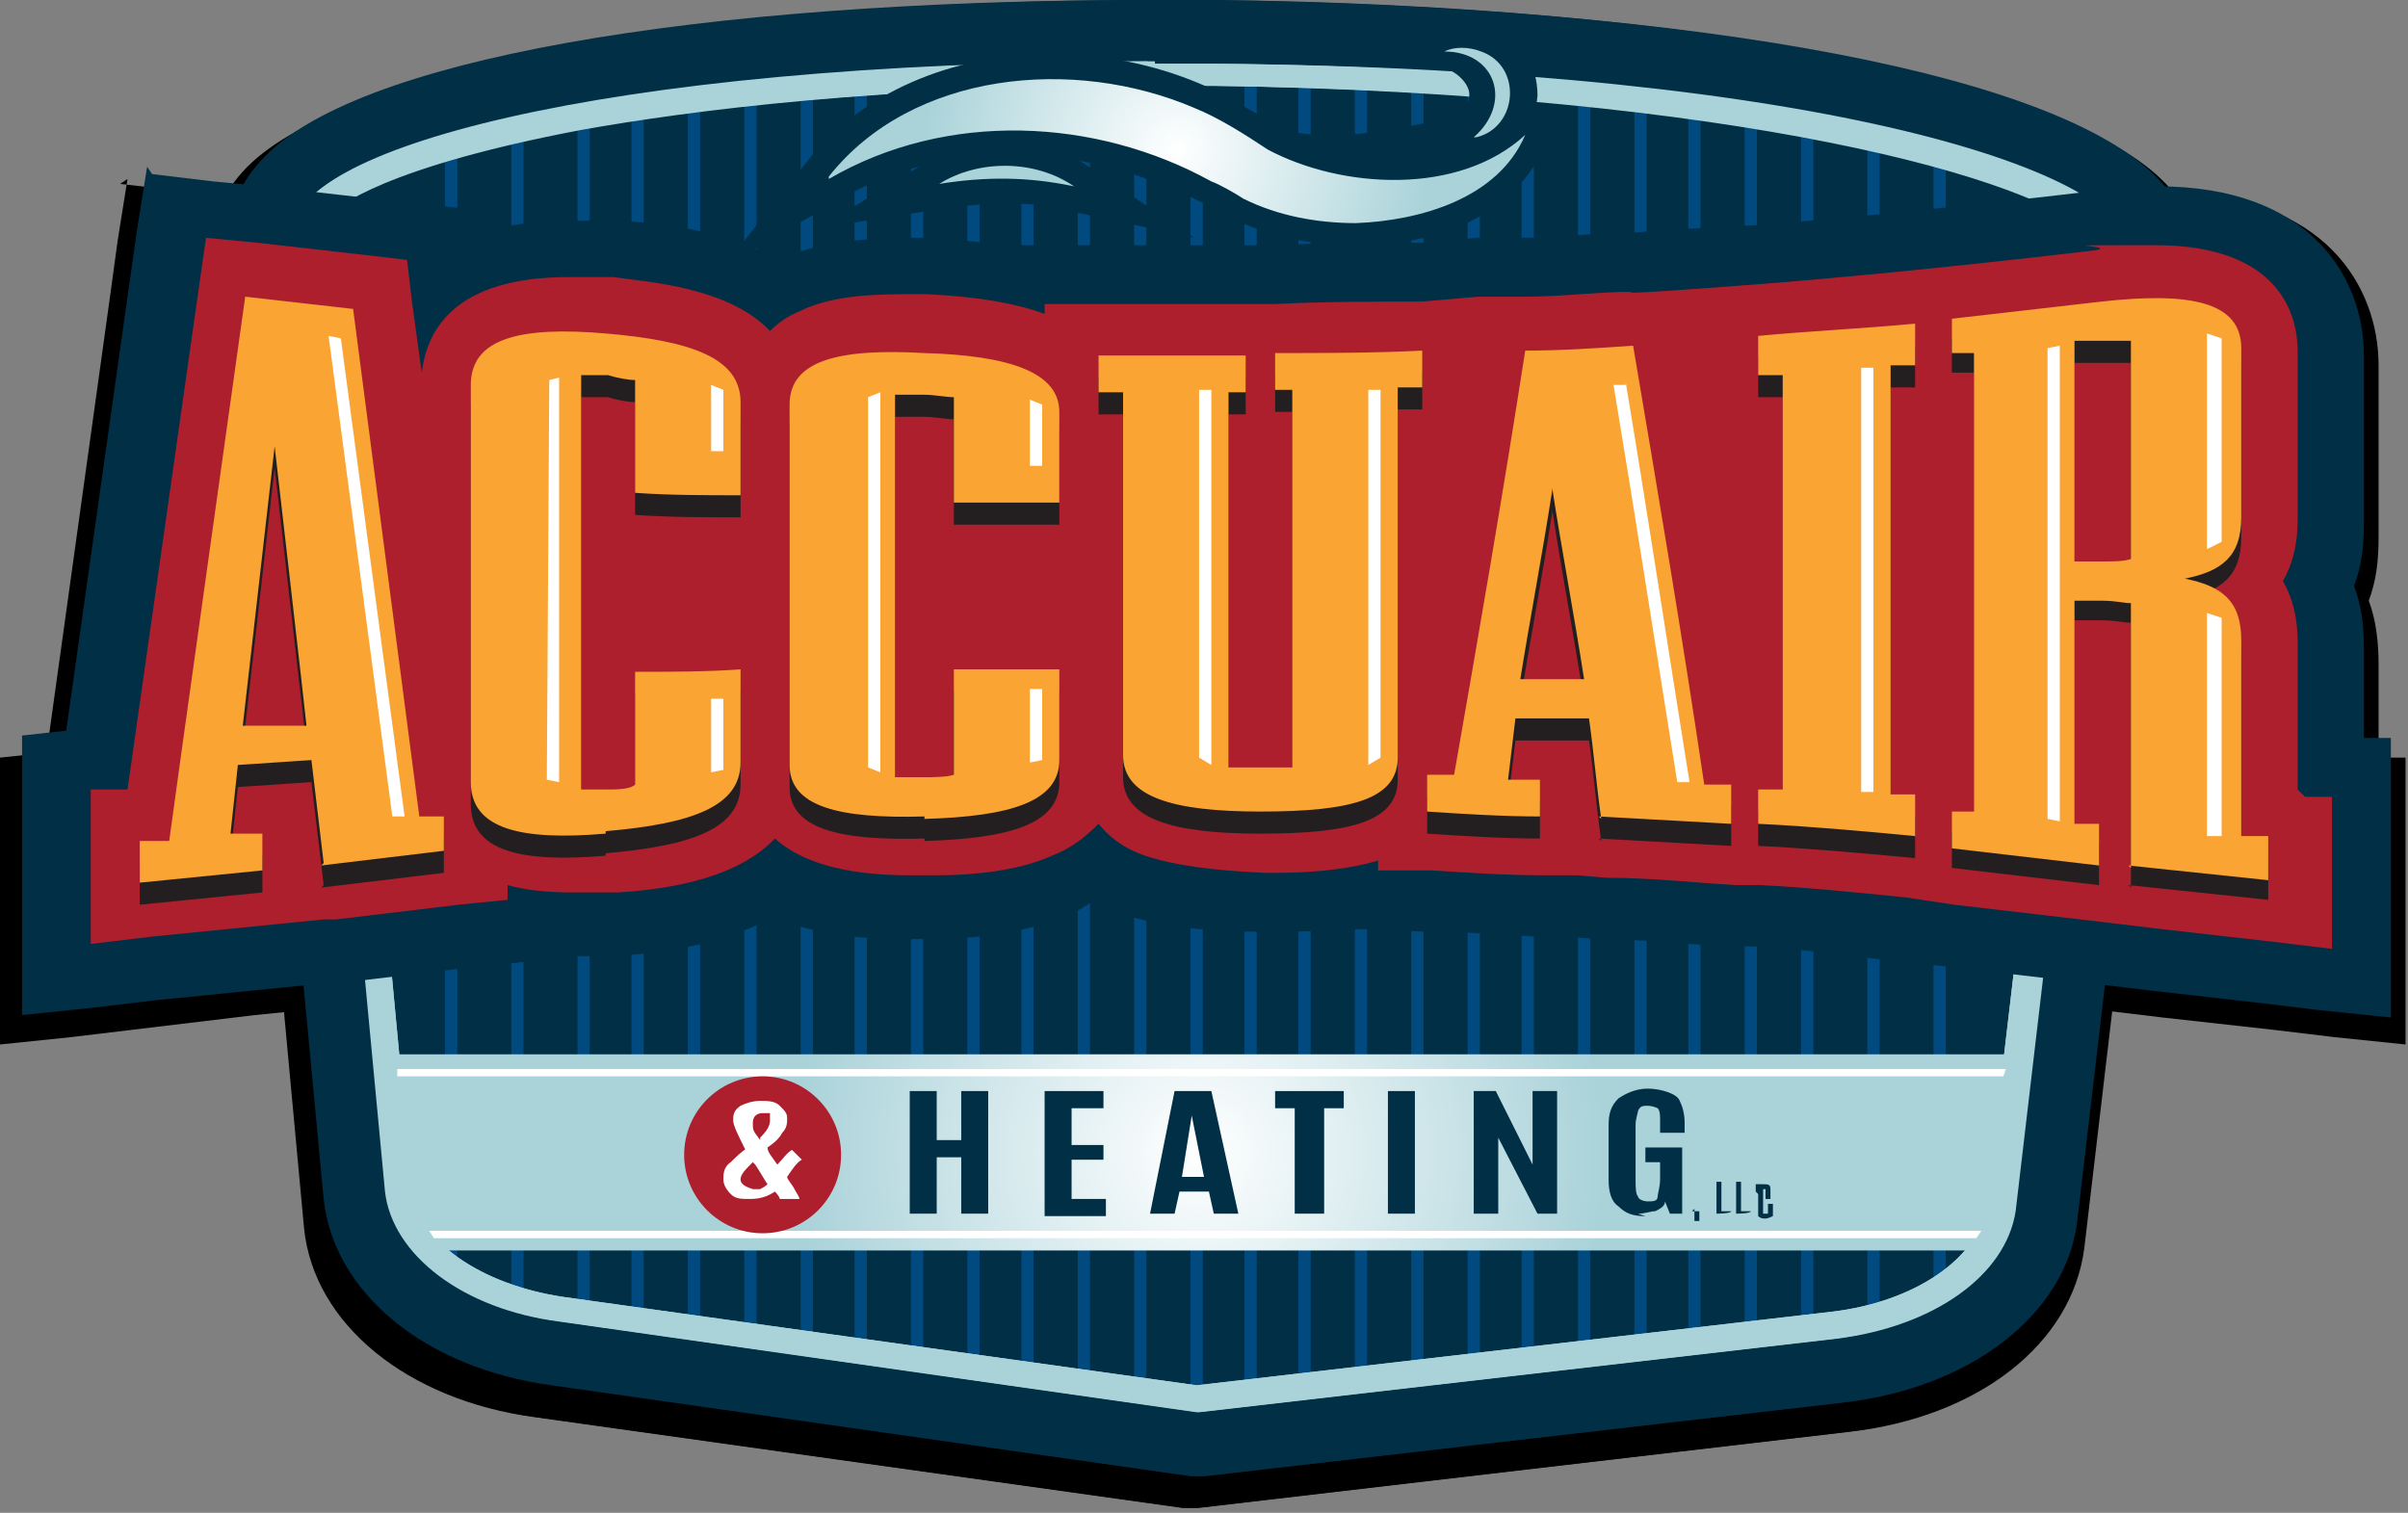 <svg xmlns="http://www.w3.org/2000/svg" xmlns:xlink="http://www.w3.org/1999/xlink" id="Layer_1" viewBox="0 0 98.2 61.7"><rect x="0" y="0" width="98.2" height="61.7" fill="#808080" stroke="none"/><defs><style>      .st0 {        fill: #231f20;      }      .st1 {        fill: url(#radial-gradient);      }      .st2 {        fill: #ad1f2c;      }      .st3 {        stroke-width: .5px;      }      .st3, .st4 {        stroke: #000;      }      .st3, .st4, .st5 {        stroke-miterlimit: 10;      }      .st6 {        fill: #002f46;      }      .st4 {        stroke-width: 1px;      }      .st7 {        fill: #fff;      }      .st8 {        fill: #a9d3d9;      }      .st9 {        fill: #f9a433;      }      .st5 {        fill: none;        stroke: #004a7f;        stroke-width: .5px;      }      .st10 {        fill: url(#radial-gradient1);      }    </style><radialGradient id="radial-gradient" cx="48.9" cy="47" fx="48.9" fy="47" r="23.7" gradientUnits="userSpaceOnUse"><stop offset="0" stop-color="#fff"></stop><stop offset=".7" stop-color="#a9d2d9"></stop></radialGradient><radialGradient id="radial-gradient1" cx="48" cy="6.1" fx="48" fy="6.1" r="10.3" gradientUnits="userSpaceOnUse"><stop offset="0" stop-color="#fff"></stop><stop offset="1" stop-color="#a9d3d9"></stop></radialGradient></defs><g><g><g><path d="M22.1,56.6c-4.7-.7-8-3.3-8.3-6.6l-3.7-40c0-.5,0-1.3.8-2.1C14.2,4.2,29.1,1.7,47,1.7s1.6,0,2.4,0c18.9.2,35,3.2,38.4,7.2.7.9.8,1.7.8,2.2l-4.7,39.8c-.4,3.3-3.8,5.8-8.5,6.4l-26.7,3.1-26.6-3.8Z"></path><path d="M47,3c.8,0,1.6,0,2.4,0,23.7.3,38.4,4.6,37.9,7.9l-4.7,39.9c-.3,2.6-3.4,4.8-7.4,5.3l-26.5,3.1-26.4-3.7c-4-.6-7-2.8-7.2-5.4l-3.7-40c-.3-3.2,13.4-7,35.7-7M47,.4h0c-18.6,0-33.5,2.7-37.1,6.7-1.1,1.2-1.2,2.4-1.1,3.1l3.7,39.9c.4,3.9,4.2,7,9.4,7.7l26.4,3.7h.3s.3,0,.3,0l26.5-3.1c5.3-.6,9.1-3.6,9.6-7.5l4.7-39.9c0-.8,0-1.9-1.1-3.2C85.1,3.7,69.3.6,49.5.4c-.8,0-1.6,0-2.4,0h0Z"></path></g><g><path d="M22.1,56.6c-4.7-.7-8-3.3-8.3-6.6l-3.7-40c0-.5,0-1.4.8-2.2C14.3,4.1,28.4,1.7,46.8,1.7s1.8,0,2.7,0c19.5.2,34.9,3.1,38.3,7,.8.9.9,1.7.8,2.3l-4.7,39.8c-.4,3.3-3.8,5.8-8.5,6.4l-26.7,3.1-26.6-3.8Z"></path><path d="M46.8,3c.9,0,1.8,0,2.7,0,25.2.3,38.3,4.6,37.9,7.9l-4.7,39.9c-.3,2.6-3.4,4.8-7.4,5.3l-26.5,3.1-26.4-3.7c-4-.6-7-2.8-7.2-5.4l-3.7-40c-.3-3.2,12-7,35.5-7M46.8.4h0c-19.1,0-33.2,2.5-36.9,6.6-1.1,1.2-1.2,2.4-1.2,3.2l3.7,39.9c.4,3.9,4.2,7,9.4,7.7l26.4,3.7h.3s.3,0,.3,0l26.5-3.1c5.3-.6,9.1-3.6,9.6-7.5l4.7-39.9c.1-.8,0-2-1.1-3.3C85,3.5,70,.6,49.5.4c-.9,0-1.8,0-2.7,0h0Z"></path></g></g><g><g><line class="st3" x1="17.8" y1="6.2" x2="17.8" y2="53.3"></line><line class="st3" x1="20.5" y1="5.5" x2="20.5" y2="54.7"></line><g><line class="st3" x1="23.3" y1="5" x2="23.3" y2="55.1"></line><line class="st3" x1="25.6" y1="4.5" x2="25.6" y2="55.5"></line><line class="st3" x1="27.9" y1="4.3" x2="27.9" y2="55.8"></line><line class="st3" x1="30.2" y1="4" x2="30.2" y2="56.1"></line><line class="st3" x1="32.6" y1="3.8" x2="32.6" y2="56.4"></line><line class="st3" x1="34.9" y1="3.8" x2="34.9" y2="56.7"></line><line class="st3" x1="37.2" y1="3.5" x2="37.2" y2="57"></line><line class="st3" x1="39.5" y1="3.4" x2="39.5" y2="57.3"></line><line class="st3" x1="41.8" y1="3.2" x2="41.8" y2="57.6"></line><line class="st3" x1="44.1" y1="3.2" x2="44.1" y2="58"></line><line class="st3" x1="46.4" y1="3.3" x2="46.4" y2="58.3"></line><line class="st3" x1="48.7" y1="3.4" x2="48.7" y2="58.6"></line></g></g><g><line class="st3" x1="79.7" y1="6.6" x2="79.7" y2="54.2"></line><line class="st3" x1="76.9" y1="5.7" x2="76.9" y2="55.3"></line><g><line class="st3" x1="74.1" y1="5.3" x2="74.1" y2="55.7"></line><line class="st3" x1="71.8" y1="4.8" x2="71.8" y2="56"></line><line class="st3" x1="69.5" y1="4.6" x2="69.5" y2="56.1"></line><line class="st3" x1="67.2" y1="4.3" x2="67.2" y2="56.4"></line><line class="st3" x1="64.9" y1="4.1" x2="64.9" y2="56.7"></line><line class="st3" x1="62.6" y1="3.8" x2="62.6" y2="57"></line><line class="st3" x1="60.3" y1="3.8" x2="60.3" y2="57.3"></line><line class="st3" x1="57.9" y1="3.7" x2="57.9" y2="57.6"></line><line class="st3" x1="55.6" y1="3.5" x2="55.6" y2="57.9"></line><line class="st3" x1="53.3" y1="3.5" x2="53.3" y2="58.2"></line><line class="st3" x1="51" y1="3.6" x2="51" y2="58.6"></line></g></g></g><g><g><path d="M22.4,54.8c-3.8-.5-6.5-2.6-6.8-5l-3.7-40c0-.2,0-.5.3-.8,2.5-2.7,15.5-5.7,34.8-5.7s1.6,0,2.4,0c20.6.2,34.5,3.5,37.1,6.5.2.3.4.5.3.8l-4.7,39.9c-.3,2.4-3.2,4.3-6.9,4.8l-26.5,3.1-26.4-3.7Z"></path><path d="M47,4c.8,0,1.6,0,2.4,0,21.7.3,34.5,3.9,36.7,6.3.2.2.2.3.2.4l-4.7,39.8c-.3,2.1-3,3.9-6.5,4.3l-26.4,3.1-26.3-3.7c-3.5-.5-6.1-2.4-6.3-4.5l-3.7-40s0-.1.2-.3c.4-.5,2.5-2.2,10.6-3.7,4.6-.8,12.4-1.8,23.8-1.8h0M47,3c-22.3,0-36,3.8-35.7,7l3.7,40c.3,2.6,3.2,4.9,7.2,5.4l26.4,3.7,26.5-3.1c4-.5,7-2.6,7.4-5.3l4.7-39.9c.4-3.3-14.2-7.6-37.9-7.9-.8,0-1.6,0-2.4,0h0Z"></path></g><g><path d="M22.4,54.8c-3.8-.5-6.5-2.6-6.8-5l-3.7-40c0-.3.1-.5.4-.9,2.4-2.7,14.3-5.6,34.6-5.6s1.8,0,2.7,0c21.8.3,34.5,3.5,37,6.4.3.3.4.6.4.9l-4.7,39.9c-.3,2.4-3.2,4.3-6.9,4.8l-26.5,3.1-26.4-3.7Z"></path><path d="M46.8,4c.9,0,1.7,0,2.6,0,23.1.3,34.6,3.9,36.6,6.2.2.2.3.4.2.5l-4.7,39.8c-.3,2.1-3,3.9-6.5,4.3l-26.4,3.1-26.3-3.7c-3.5-.5-6.1-2.4-6.3-4.5l-3.7-40c0,0,0-.2.2-.4.4-.5,2.5-2.2,10.2-3.6,6.4-1.2,14.6-1.8,24-1.8h0M46.8,3c-23.4,0-35.8,3.8-35.5,7l3.7,40c.3,2.6,3.2,4.9,7.2,5.4l26.4,3.7,26.5-3.1c4-.5,7-2.6,7.4-5.3l4.7-39.9c.4-3.3-12.7-7.6-37.9-7.9-.9,0-1.8,0-2.7,0h0Z"></path></g></g><path class="st4" d="M81.1,52.3H17.1c-1.4-1.1-1.4-1.8-1.6-3.9s-.4-2.7-.5-4.2h67.8s-.4,3.2-.6,4.6c-.4,2.3-.5,3-1.1,3.5Z"></path><g><g><path d="M55.2,10c-1.6,0-3.2-.4-4.7-1-.2-.1-.6-.3-.9-.5l-.4-.2c-2.5-1.3-5.2-2-8-2s-5.2.7-7.4,1.9l-2.4,1.4,1.7-2.2c2.1-2.7,5.7-4.2,9.8-4.2s4.2.4,6.1,1.2c.9.4,1.9.9,2.7,1.5l.4.3c.6.3,1.5.5,2.6.5,1.8,0,3.9-.5,5.4-.8,1-.2,1.8-.4,2.3-.4h.8l-.3.7c-1.5,3.4-5,3.9-7.5,4h-.3Z"></path><path d="M42.8,3.6c2,0,4.1.4,5.9,1.1,1.1.4,2.1,1.1,3.1,1.7.8.4,1.8.6,2.9.6,3,0,6.6-1.2,7.8-1.2s0,0,0,0c-1.3,3-4.4,3.6-7,3.7,0,0-.2,0-.3,0-1.5,0-3-.4-4.4-1-.3-.2-1-.6-1.4-.7-2.5-1.4-5.4-2.1-8.2-2.1s-5.3.6-7.7,2c2.2-2.8,5.8-4,9.3-4M42.8,2.6c-4.2,0-7.9,1.6-10.2,4.4l-3.5,4.4,4.8-2.8c2.1-1.2,4.6-1.9,7.1-1.9s5.3.7,7.7,2l.4.2c.3.2.7.4.9.5h0s0,0,0,0c1.6.7,3.3,1.1,4.9,1.1s.2,0,.3,0c1.5,0,6.2-.2,8-4.3l.7-1.5h-1.6c-.6,0-1.3.2-2.4.4-1.6.4-3.6.8-5.3.8s-1.8-.1-2.4-.4l-.4-.2c-.9-.6-1.8-1.1-2.8-1.5-1.9-.8-4.1-1.2-6.3-1.2h0Z"></path></g><g><path d="M43.7,8.7c-1-.2-2-.3-3-.3s-1.6,0-2.4.2l-2.6.4,2.3-1.4c.9-.5,1.9-.8,3-.8s2.3.3,3.2,1l2.2,1.5-2.6-.5Z"></path><path d="M40.9,7.3c1,0,2.1.3,2.9.9-1.1-.2-2.1-.3-3.1-.3s-1.7,0-2.5.2c.8-.5,1.8-.7,2.7-.7M40.9,6.2c-1.2,0-2.3.3-3.3.9l-4.5,2.8,5.2-.8c.8-.1,1.6-.2,2.4-.2s1.9.1,2.9.3l5.2,1.1-4.3-3c-1-.7-2.2-1.1-3.5-1.1h0Z"></path></g><g><path d="M59.9,5.7c.5-.4.8-1,.6-1.6-.2-.7-.8-1.3-1.7-1.5l.2-1c.1,0,.3,0,.4,0,.4,0,.8.1,1.2.3,1,.4,1.6,1.3,1.5,2.4,0,1.1-.8,2-1.8,2.3l-2.3.6,1.8-1.5Z"></path><path d="M58.9,2.1c.5.1,1.1.2,1.6.3,1.7.6,1.5,3.2-.2,3.6,1.6-1.4.7-3.5-1.3-3.9M59.2,1.1l-.2,1-.2,1c.7.1,1.2.6,1.3,1.1.1.5-.2.8-.4,1l-3.6,3,4.5-1.2c1.2-.3,2.1-1.4,2.2-2.7,0-1.3-.7-2.4-1.9-2.9-.4-.2-.9-.2-1.3-.3-.1,0-.3,0-.4,0h0Z"></path></g></g><g><g><path d="M76.6,38.8h0c-1.6-.2-3.2-.3-4.8-.4h-1c-1.8-.2-3.6-.3-5.4-.4h-1.3c0,0-1.3-.1-1.3-.1-1.5,0-3.1-.1-4.6-.2h-3.5v-.2c-.9.1-1.8.2-3,.2h-.4c-2.4,0-4.1-.3-5.5-.8-.6-.2-1-.5-1.5-.8-.4.3-.9.6-1.4.8-1.3.5-3,.8-5.4.9-.4,0-.8,0-1.1,0-2.3,0-4.1-.4-5.5-1.1-2.1,1.5-5,1.7-6.5,1.8-.7,0-1.3,0-1.9,0s-.9,0-1.4,0v.2l-19.9,2.2v-9l1.7-.2,3.3-23.2,10.7,1.2.3,2c1.1-.8,2.8-1.4,5.3-1.4s1.2,0,1.9,0c1.5.1,4.4.3,6.5,1.8.2-.1.4-.2.6-.3,1.2-.5,2.8-.8,4.9-.8s.7,0,1.1,0c1.4,0,2.5.2,3.5.4h0c0,0,3.6,0,3.6,0,1.3,0,2.6,0,3.9,0s3.4,0,3.4,0c2,0,4.1,0,6.1-.1h2.3c0,0,1.9-.2,1.9-.2,1.5,0,3-.1,4.4-.2h0s4-.2,5.1-.3c6.6-.5,14.1-1.5,14.1-1.5,1-.1,1.8-.2,2.6-.2,5.3,0,7.2,2.9,7.2,5.7v7c0,.9-.2,1.8-.5,2.6.3.8.5,1.6.5,2.6v4.9h1.1v9.1l-20.3-2.3Z"></path><path d="M7.4,10.2l2.2.2,4.5.5,1.8.2.2,1.8.4,3c.2-1.7,1.3-4,6.1-4s1.2,0,1.8,0c1.5.1,4.8.4,6.6,2.2.3-.3.8-.6,1.2-.8,1.1-.5,2.4-.7,4.3-.7s.7,0,1.1,0c2.1,0,3.7.3,4.8.8v-.5h2.3c1.3,0,2.6,0,3.9,0s1.4,0,2.2,0h.6s.6,0,.6,0c2,0,4.1,0,6.1-.1h2.3c0,0,1.9-.2,1.9-.2,1.5,0,3-.1,4.4-.2,0,0,4.1-.2,5.1-.3,6.7-.6,14.2-1.5,14.2-1.5.9-.1,1.7-.2,2.5-.2,5.3,0,5.9,3.1,5.9,4.4v7c0,1-.2,1.9-.6,2.6.4.7.6,1.6.6,2.6v6.1h1.1v6.4l-2.5-.3-4.5-.5-2.5-.3-6.1-.7-2-.2h0c-2-.2-4-.4-6-.6h-.5s-.5,0-.5,0c-1.8-.1-3.6-.2-5.4-.3h-1.3c0,0-1.3-.1-1.3-.1-1.5,0-3.1-.1-4.7-.2h-2.2v-.5c-1.1.3-2.5.5-4.3.5s-.2,0-.4,0c-2.2,0-3.8-.2-5-.7-.9-.3-1.5-.8-2-1.3-.5.6-1.1,1-1.9,1.4-1.2.5-2.7.7-4.9.8-.4,0-.7,0-1.1,0-2.8,0-4.6-.6-5.6-1.5-1.7,1.8-5,2.1-6.6,2.2-.7,0-1.3,0-1.8,0-1.1,0-2-.1-2.7-.3v.6l-2,.2-5.1.6h-.6c0,0-2,.3-2,.3l-5,.6-2.5.3v-6.3h1.5c0-.1,2.9-20.9,2.9-20.9l.3-2.2M5.2,7.3l-.4,2.5-.3,2.2L1.9,30.7l-1.9.2v11.7l2.9-.3,2.5-.3,5-.6,2-.2h.6c0,0,5.1-.6,5.1-.6l2-.2,2.4-.3h0s0,0,0,0c.6,0,1.3,0,2,0,1.4-.1,4.2-.3,6.5-1.7,1.4.6,3.2.9,5.4.9s.8,0,1.2,0c2.5,0,4.4-.4,5.8-1,.3-.1.7-.3,1-.5.3.2.6.3,1,.5,1.5.6,3.4.8,5.9.8h.4c1,0,1.9,0,2.8-.1h1.5s2.2.1,2.2.1c1.5,0,3.1.1,4.6.2h1.3c0,0,1.2.1,1.2.1,1.8,0,3.6.2,5.4.3h.5s.5,0,.5,0c1.2,0,2.3.2,3.5.3h0s2.4.3,2.4.3l2,.2,6.1.7,2.5.3,4.5.5,2.5.3,2.9.3v-11.7h-1.1v-3.8c0-.9-.1-1.8-.4-2.6.3-.8.4-1.6.4-2.6v-7c0-3.2-2.2-7-8.5-7s-1.7,0-2.7.2c-.1,0-7.6.9-14.1,1.5-1,0-5,.3-5.1.3-1.5,0-2.9.2-4.4.2h-1.9c0,0-2.3.2-2.3.2-2,0-4,0-6.1.1h-.6s-.6,0-.6,0c-.7,0-1.4,0-2.2,0-1.3,0-2.6,0-3.9,0h-2.3s-1.7,0-1.7,0c-.9-.1-1.9-.2-3.1-.3-.4,0-.8,0-1.1,0-2.3,0-4,.3-5.4.9,0,0,0,0,0,0-2.3-1.3-5.1-1.5-6.5-1.6-.7,0-1.4,0-2,0-1.7,0-3.1.3-4.2.7l-.2-1.2-2.1-.2-1.8-.2-4.5-.5-2.2-.2-2.6-.3h0Z"></path></g><path class="st4" d="M94.5,33.2v-6.1c0-1-.2-1.9-.6-2.6.4-.7.6-1.6.6-2.6v-7c0-1.3-.6-4.4-5.9-4.4s-1.5,0-2.5.2c0,0-7.5.9-14.2,1.5s-5.1.3-5.1.3c-1.5,0-3,.2-4.4.2h-1.9c0,0-2.3.2-2.3.2-2,0-4.1.1-6.1.1h-.6s-.6,0-.6,0c-.7,0-1.4,0-2.2,0-1.3,0-2.6,0-3.9,0h-2.3s0,.5,0,.5c-1.2-.5-2.7-.7-4.8-.8-.4,0-.7,0-1.1,0-1.9,0-3.3.2-4.3.7-.5.2-.9.5-1.2.8-1.7-1.8-5-2.1-6.6-2.2-.7,0-1.3,0-1.8,0-4.8,0-6,2.3-6.1,4l-.4-3-.2-1.8-1.8-.2-4.5-.5-2.2-.2-.3,2.2-2.9,20.8h-1.5v6.4l2.5-.3,5-.6,2-.2h.6c0,0,5.1-.6,5.1-.6l2-.2v-.6c.7.2,1.6.3,2.7.3s1.2,0,1.8,0c1.5-.1,4.8-.4,6.6-2.2,1,.9,2.7,1.5,5.6,1.5s.7,0,1.1,0c2.2,0,3.8-.3,4.9-.8.8-.3,1.5-.8,1.9-1.4.4.5,1.1,1,2,1.3,1.2.4,2.8.7,5,.7.1,0,.2,0,.4,0,1.9,0,3.2-.2,4.3-.5v.4h2.2c1.5.1,3.1.2,4.7.2h1.3c0,0,1.3.1,1.3.1,1.8,0,3.6.2,5.4.3h.5s.5,0,.5,0c2,.1,4,.3,6,.5h0c0,0,2,.3,2,.3l6.1.7,2.5.3,4.5.5,2.5.3v-6.3h-1.1Z"></path><path class="st4" d="M12.5,37.1l-.5-4.2-3.1.2-.3,2.8h1.3c0-.1,0,1.5,0,1.5l-5,.6v-1.7h1.3c0-.1,3.2-22.7,3.2-22.7l4.5.5,2.8,21.1h1c0,0,0,1.4,0,1.4l-5.1.6ZM10.5,19.8l-1.4,11.6h2.7c0-.1-1.3-11.6-1.3-11.6ZM24.3,35.9c-3.5.3-5.6-.2-5.6-2.2,0-5.5,0-11,0-16.5,0-2,2-2.5,5.6-2.2,3.6.3,5.6,1,5.6,2.8v3.9c-1.5,0-2.9,0-4.4-.1v-4.7c-.3,0-.8-.2-1.2-.2-.4,0-.9,0-1.2,0v17.2c.3,0,.8,0,1.2,0,.4,0,.9,0,1.2-.2v-4.7c1.5,0,2.9,0,4.4-.1v3.9c0,1.8-2,2.6-5.6,2.8ZM37.5,35.2c-3.6.1-5.6-.4-5.6-2.2v-15c0-1.8,2-2.3,5.6-2.2,3.6.1,5.6.8,5.6,2.5,0,1.2,0,2.5,0,3.7-1.5,0-2.9,0-4.4,0v-4.4c-.3,0-.8-.1-1.2-.1-.4,0-.9,0-1.2,0v15.9c.3,0,.8,0,1.2,0,.4,0,.9,0,1.2-.1v-4.4c1.5,0,2.9,0,4.4,0,0,1.2,0,2.5,0,3.7,0,1.7-2,2.4-5.6,2.5ZM57.1,17.6v15.2c0,1.7-2,2.3-5.7,2.2-3.7,0-5.7-.6-5.7-2.3v-15c-.4,0-.7,0-1.1,0v-1.5c2,0,4.1,0,6.1,0,0,.5,0,1,0,1.5-.2,0-.5,0-.7,0v15.6c.3,0,.9,0,1.3.1.4,0,1,0,1.3,0,0-5.2,0-10.4,0-15.6-.2,0-.5,0-.7,0,0-.5,0-1,0-1.5,2,0,4.1,0,6.1-.1v1.5c-.4,0-.7,0-1.1,0ZM65.6,35.3c-.2-1.4-.3-2.8-.5-4.2-1,0-2,0-3,0-.1.9-.2,1.7-.3,2.6.4,0,.9,0,1.3,0v1.5c-1.6,0-3.1-.1-4.7-.2v-1.5c.4,0,.8,0,1.1,0,1-5.8,2-11.7,3-17.6,1.5,0,3-.1,4.5-.2,1,6,2,12.1,3,18.3.4,0,.8,0,1.1,0v1.6c-1.8-.1-3.6-.2-5.5-.3ZM63.6,21.6c-.4,2.6-.9,5.2-1.3,7.8.9,0,1.8,0,2.6,0-.4-2.6-.9-5.3-1.3-7.9ZM72.1,35.7v-1.6c.4,0,.7,0,1.1,0v-17.2c-.4,0-.7,0-1.1,0v-1.6c2.2-.2,4.3-.3,6.5-.5v1.7c-.4,0-.7,0-1.1,0v17.9c.4,0,.7,0,1.1,0v1.7c-2.2-.2-4.3-.4-6.5-.5ZM87.6,37.3v-11c-.3,0-.6-.1-1.2-.1h-1.1s0,9.2,0,9.2h1v1.7l-6.1-.7v-1.5h.9c0,0,0-19,0-19h-.9c0,0,0-1.4,0-1.4l6.2-.7c3.7-.4,5.8,0,5.8,2v7c0,1.6-.8,2.2-2.3,2.6,1.5.3,2.3.9,2.3,2.6v8.2h1.1v1.8l-5.8-.6ZM87.6,15.5c-.3,0-.6,0-1.2,0h-1.1v9.2h1.1c.5,0,.9,0,1.2-.1v-9.1Z"></path><path class="st4" d="M12.5,36.2l-.5-4.2-3.1.2-.3,2.8h1.3c0-.1,0,1.5,0,1.5l-5,.6v-1.7h1.3c0-.1,3.2-22.7,3.2-22.7l4.5.5,2.8,21.1h1c0,0,0,1.4,0,1.4l-5.1.6ZM10.5,18.9l-1.4,11.6h2.7c0-.1-1.3-11.6-1.3-11.6ZM24.3,35c-3.5.3-5.6-.2-5.6-2.2,0-5.5,0-11,0-16.5,0-2,2-2.5,5.6-2.2,3.6.3,5.6,1,5.6,2.8v3.9c-1.5,0-2.9,0-4.4-.1v-4.7c-.3,0-.8-.2-1.2-.2-.4,0-.9,0-1.2,0v17.2c.3,0,.8,0,1.2,0,.4,0,.9,0,1.2-.2v-4.7c1.5,0,2.9,0,4.4-.1v3.9c0,1.8-2,2.6-5.6,2.8ZM37.5,34.3c-3.6.1-5.6-.4-5.6-2.2v-15c0-1.8,2-2.3,5.6-2.2,3.6.1,5.6.8,5.6,2.5,0,1.2,0,2.5,0,3.7-1.5,0-2.9,0-4.4,0v-4.4c-.3,0-.8-.1-1.2-.1-.4,0-.9,0-1.2,0v15.9c.3,0,.8,0,1.2,0,.4,0,.9,0,1.2-.1v-4.4c1.5,0,2.9,0,4.4,0,0,1.2,0,2.5,0,3.7,0,1.7-2,2.4-5.6,2.5ZM57.1,16.7v15.2c0,1.7-2,2.3-5.7,2.2-3.7,0-5.7-.6-5.7-2.3v-15c-.4,0-.7,0-1.1,0v-1.5c2,0,4.1,0,6.1,0,0,.5,0,1,0,1.5-.2,0-.5,0-.7,0v15.6c.3,0,.9,0,1.3.1.4,0,1,0,1.3,0,0-5.2,0-10.4,0-15.6-.2,0-.5,0-.7,0,0-.5,0-1,0-1.5,2,0,4.1,0,6.1-.1v1.5c-.4,0-.7,0-1.1,0ZM65.6,34.4c-.2-1.4-.3-2.8-.5-4.2-1,0-2,0-3,0-.1.9-.2,1.7-.3,2.6.4,0,.9,0,1.3,0v1.5c-1.6,0-3.1-.1-4.7-.2v-1.5c.4,0,.8,0,1.1,0,1-5.8,2-11.7,3-17.6,1.5,0,3-.1,4.5-.2,1,6,2,12.1,3,18.3.4,0,.8,0,1.1,0v1.6c-1.8-.1-3.6-.2-5.5-.3ZM63.6,20.7c-.4,2.6-.9,5.2-1.3,7.8.9,0,1.8,0,2.6,0-.4-2.6-.9-5.3-1.3-7.9ZM72.1,34.8v-1.6c.4,0,.7,0,1.1,0V16c-.4,0-.7,0-1.1,0v-1.6c2.2-.2,4.3-.3,6.5-.5v1.7c-.4,0-.7,0-1.1,0v17.9c.4,0,.7,0,1.1,0v1.7c-2.2-.2-4.3-.4-6.5-.5ZM87.6,36.4v-11c-.3,0-.6-.1-1.2-.1h-1.1s0,9.2,0,9.2h1v1.7l-6.1-.7v-1.5h.9c0,0,0-19,0-19h-.9c0,0,0-1.4,0-1.4l6.2-.7c3.7-.4,5.8,0,5.8,2v7c0,1.6-.8,2.2-2.3,2.6,1.5.3,2.3.9,2.3,2.6v8.2h1.1v1.8l-5.8-.6ZM87.6,14.6c-.3,0-.6,0-1.2,0h-1.1v9.2h1.1c.5,0,.9,0,1.2-.1v-9.1Z"></path><polygon class="st4" points="13.3 14.4 12.8 14.3 15.4 34.3 15.9 34.3 13.3 14.4"></polygon><polygon class="st4" points="22.4 16 21.9 16.2 21.8 32.8 22.4 32.9 22.4 16"></polygon><polygon class="st4" points="29.1 29.4 28.6 29.5 28.6 32.5 29.1 32.4 29.1 29.4"></polygon><polygon class="st4" points="42.4 29 41.9 29 41.9 32.1 42.4 32 42.4 29"></polygon><path class="st4" d="M29.1,16.6l-.5-.2v2.7c.2,0,.3,0,.5,0v-2.6ZM35.6,16.7l-.5.2v15.4l.5.2v-15.8ZM42.4,17.2l-.5-.2v2.7c.2,0,.3,0,.5,0,0-1.1,0-2.6,0-2.6ZM49.4,16.6c-.2,0-.3,0-.5,0,0,5.3,0,15.3,0,15.3l.5.3v-15.6ZM56.4,16.6c-.2,0-.3,0-.5,0,0,5.3,0,15.6,0,15.6l.5-.3v-15.3ZM66.6,16.4c-.2,0-.4,0-.5,0,.9,5.5,1.7,10.8,2.6,16.5.2,0,.4,0,.5,0-.9-5.7-1.7-11.1-2.6-16.6ZM76.9,15.7c-.2,0-.3,0-.5,0,0,6,0,11.6,0,17.7.2,0,.3,0,.5,0V15.7Z"></path><polygon class="st4" points="84.6 14.8 84.2 14.8 84.2 34.4 84.6 34.5 84.6 14.8"></polygon><polygon class="st4" points="91.3 14.5 90.8 14.3 90.8 23.2 91.3 22.9 91.3 14.5"></polygon><polygon class="st4" points="91.3 26.1 90.8 25.9 90.8 35.1 91.3 35.1 91.3 26.1"></polygon></g><g><path class="st4" d="M33.5,7.7c3.5-4.4,10.2-5,15.2-2.9,1.1.4,2.1,1.1,3.1,1.7,3.1,1.6,8,2,10.7-.6-1.1,2.6-4.4,3.6-7,3.7-1.6,0-3.2-.3-4.7-1-.3-.2-1-.6-1.4-.7-4.8-2.6-11-3-15.9-.1h0Z"></path><path class="st4" d="M38.1,8c1.7-1,4-1,5.6.1-1.9-.4-3.7-.4-5.6-.1h0Z"></path><path class="st4" d="M60.3,6.1c1.6-1.4.9-3.5-1.3-3.6.4-.2,1-.2,1.5,0,1.7.6,1.5,3.2-.2,3.6h0Z"></path></g><polygon class="st4" points="82.3 45.1 15.6 45.1 15.6 44.8 82.4 44.8 82.3 45.1"></polygon><polygon class="st4" points="81.2 51.8 17.1 51.8 16.9 51.5 81.3 51.5 81.2 51.8"></polygon><circle class="st4" cx="30.7" cy="48.3" r="3.3"></circle><g><path class="st4" d="M30.1,48.1c-.3-.6-.5-1-.5-1.2s0-.4.3-.6c.2-.1.5-.2.8-.2s.6,0,.8.2.3.3.3.6,0,.4-.2.6c-.1.2-.3.4-.6.6,0,.2.2.4.4.7.2-.3.4-.5.6-.6l.4.4c-.2.1-.4.4-.6.7,0,0,0,0,0,0,0,.1.2.3.3.5s.2.3.2.4h-.8s0-.2-.2-.3c-.3.2-.6.3-1,.3s-.6,0-.8-.2c-.2-.2-.3-.4-.3-.6s0-.5.3-.7c.2-.2.4-.4.7-.6ZM30.4,48.7c-.3.3-.5.5-.5.7,0,.2.2.4.5.4,0,0,.2,0,.3,0,0,0,.2-.1.3-.2-.2-.3-.4-.6-.5-.8ZM30.7,47.6c.3-.3.4-.5.4-.7s0-.2,0-.3c0,0-.1,0-.3,0-.2,0-.4.1-.4.4s0,.3.3.7Z"></path><path class="st4" d="M36.8,50.8v-5.1h1.1v2.1h1v-2.1h1.1v5.1h-1.1v-2.4h-1v2.4h-1.1Z"></path><path class="st4" d="M42.5,50.8v-5.1h2.5v.7h-1.3v1.5h1.3v.7h-1.3v1.6h1.4v.7h-2.5Z"></path><path class="st4" d="M46.8,50.8l1-5.1h1.5l1.1,5.1h-1l-.2-.9h-1.2l-.2.9h-1.1ZM49.1,49.3l-.5-2.6h0l-.5,2.6h1Z"></path><path class="st4" d="M52.8,50.8v-4.4h-.9v-.7h2.8v.7h-.8v4.4h-1.1Z"></path><path class="st4" d="M56.7,50.8v-5.1h1.1v5.1h-1.1Z"></path><path class="st4" d="M60.3,50.8v-5.1h.9l1.6,3v-1.4c0,0,0-1.7,0-1.7h1v5.1h-.8l-1.6-3.2v1.3c0,0,0,1.8,0,1.8h-1Z"></path><path class="st4" d="M67.4,50.9c-.5,0-.8-.1-1.1-.4-.3-.3-.4-.6-.4-1.2v-2.2c0-.5.1-.8.4-1.1.3-.2.7-.4,1.3-.4s1.2.2,1.4.6c.1.2.2.5.2.9v.4h-1v-.5c0-.2,0-.4-.1-.5,0,0-.2-.1-.4-.1s-.3,0-.4.2c0,.1-.1.3-.1.6v2.2c0,.3,0,.6.1.7,0,.1.2.2.4.2s.4,0,.4-.2c0-.1.1-.4.1-.7v-.7h-.6v-.6h1.5v2.8h-.5l-.2-.5c0,.2-.2.3-.4.4-.2,0-.4.1-.7.1Z"></path><path class="st4" d="M69.3,50.6h.3v.5h-.2v-.3c0,0,0,0,0,0v-.2Z"></path><path class="st4" d="M70.4,49.4h.2v1.2h.4c0,.1-.6.1-.6.1v-1.4Z"></path><path class="st4" d="M71.2,49.4h.2v1.2h.4c0,.1-.6.1-.6.1v-1.4Z"></path><path class="st4" d="M72,49.8c0-.1,0-.2,0-.2,0,0,0,0,0-.1,0,0,.2,0,.3,0,.2,0,.3,0,.3.2,0,0,0,.1,0,.2v.2h-.2v-.2c0,0,0-.1,0-.2,0,0,0,0,0,0s0,0,0,0c0,0-.1,0-.1,0,0,0,0,.1,0,.2v.6c0,.1,0,.2,0,.2,0,0,0,0,.1,0s.1,0,.1,0c0,0,0-.1,0-.2v-.2h.2v.2c0,.1,0,.3,0,.3,0,0-.2.1-.3.1s-.2,0-.3-.1c0,0,0-.2,0-.3v-.6Z"></path></g></g><g><g><g><path class="st6" d="M22.6,55.2c-4.6-.6-7.9-3.2-8.2-6.5l-3.7-39.3c0-.5,0-1.3.8-2.1C14.8,3.8,29.4,1.3,47.1,1.3s1.6,0,2.4,0c18.5.2,34.4,3.2,37.7,7,.7.8.8,1.6.7,2.1l-4.6,39.1c-.4,3.2-3.8,5.7-8.4,6.3l-26.2,3.1-26.1-3.7Z"></path><path class="st6" d="M47.1,2.5c.8,0,1.6,0,2.4,0,23.3.3,37.7,4.5,37.2,7.7l-4.6,39.1c-.3,2.6-3.3,4.7-7.3,5.2l-26,3-26-3.7c-3.9-.6-6.8-2.7-7.1-5.3l-3.7-39.2c-.3-3.1,13.2-6.9,35.1-6.9M47.1,0v2.5V0C28.8,0,14.2,2.6,10.6,6.6c-1.1,1.2-1.2,2.3-1.1,3.1l3.7,39.2c.4,3.8,4.1,6.9,9.3,7.6l26,3.7h.3s.3,0,.3,0l26-3c5.2-.6,9-3.6,9.5-7.3l4.6-39.2c0-.7,0-1.9-1-3.1C84.5,3.2,68.9.2,49.5,0c-.8,0-1.6,0-2.4,0h0Z"></path></g><g><path class="st6" d="M22.6,55.2c-4.6-.6-7.9-3.2-8.2-6.5l-3.7-39.3c0-.5,0-1.3.8-2.2C14.9,3.6,28.8,1.3,46.9,1.3s1.7,0,2.6,0c19.1.2,34.3,3,37.7,6.9.8.9.9,1.7.8,2.3l-4.6,39.1c-.4,3.2-3.8,5.7-8.4,6.3l-26.2,3.1-26.1-3.7Z"></path><path class="st6" d="M46.9,2.5c.9,0,1.7,0,2.6,0,24.7.3,37.6,4.5,37.2,7.7l-4.6,39.1c-.3,2.6-3.3,4.7-7.3,5.2l-26,3-26-3.7c-3.9-.6-6.8-2.7-7.1-5.3l-3.7-39.2c-.3-3.1,11.8-6.9,34.8-6.9M46.9,0h0C28.1,0,14.3,2.5,10.7,6.5c-1.1,1.2-1.2,2.4-1.1,3.2l3.7,39.2c.4,3.8,4.1,6.9,9.3,7.6l26,3.7h.3s.3,0,.3,0l26-3c5.2-.6,9-3.6,9.5-7.3l4.6-39.2c0-.8,0-2-1.1-3.2C84.4,3.1,69.6.3,49.5,0c-.9,0-1.8,0-2.6,0h0Z"></path></g></g><g><g><line class="st5" x1="18.4" y1="5.7" x2="18.4" y2="52"></line><line class="st5" x1="21.1" y1="5" x2="21.1" y2="53.4"></line><g><line class="st5" x1="23.8" y1="4.6" x2="23.8" y2="53.8"></line><line class="st5" x1="26" y1="4" x2="26" y2="54.1"></line><line class="st5" x1="28.3" y1="3.8" x2="28.3" y2="54.4"></line><line class="st5" x1="30.6" y1="3.6" x2="30.6" y2="54.7"></line><line class="st5" x1="32.9" y1="3.4" x2="32.9" y2="55"></line><line class="st5" x1="35.1" y1="3.3" x2="35.1" y2="55.3"></line><line class="st5" x1="37.4" y1="3" x2="37.4" y2="55.6"></line><line class="st5" x1="39.7" y1="3" x2="39.7" y2="55.9"></line><line class="st5" x1="41.9" y1="2.8" x2="41.9" y2="56.2"></line><line class="st5" x1="44.2" y1="2.8" x2="44.2" y2="56.5"></line><line class="st5" x1="46.5" y1="2.9" x2="46.5" y2="56.8"></line><line class="st5" x1="48.8" y1="3" x2="48.8" y2="57.2"></line></g></g><g><line class="st5" x1="79.1" y1="6.1" x2="79.1" y2="52.8"></line><line class="st5" x1="76.4" y1="5.3" x2="76.4" y2="53.9"></line><g><line class="st5" x1="73.7" y1="4.9" x2="73.7" y2="54.3"></line><line class="st5" x1="71.4" y1="4.3" x2="71.4" y2="54.6"></line><line class="st5" x1="69.1" y1="4.1" x2="69.1" y2="54.7"></line><line class="st5" x1="66.9" y1="3.9" x2="66.9" y2="55"></line><line class="st5" x1="64.6" y1="3.7" x2="64.6" y2="55.3"></line><line class="st5" x1="62.3" y1="3.4" x2="62.3" y2="55.6"></line><line class="st5" x1="60.1" y1="3.3" x2="60.1" y2="55.9"></line><line class="st5" x1="57.8" y1="3.3" x2="57.8" y2="56.2"></line><line class="st5" x1="55.5" y1="3.1" x2="55.5" y2="56.5"></line><line class="st5" x1="53.2" y1="3.1" x2="53.2" y2="56.8"></line><line class="st5" x1="51" y1="3.2" x2="51" y2="57.1"></line></g></g></g><g><path class="st8" d="M47.1,2.5v1h0c.8,0,1.5,0,2.3,0,21.3.3,33.9,3.8,36,6.2.2.2.2.3.2.4l-4.6,39.1c-.3,2.1-2.9,3.9-6.3,4.3l-25.9,3-25.8-3.6c-3.4-.5-6-2.3-6.2-4.4l-3.7-39.3s0-.1.2-.3c.4-.5,2.5-2.1,10.4-3.6,4.5-.8,12.2-1.8,23.4-1.8v-1M47.1,2.5c-21.9,0-35.4,3.7-35.1,6.9l3.7,39.2c.3,2.6,3.2,4.8,7.1,5.3l26,3.7,26-3c4-.5,6.9-2.6,7.3-5.2l4.6-39.1c.4-3.2-14-7.5-37.2-7.7-.8,0-1.6,0-2.4,0h0Z"></path><path class="st8" d="M46.9,2.5v1s0,0,0,0c.9,0,1.7,0,2.6,0,22.7.3,33.9,3.8,35.9,6.1.2.2.2.4.2.5l-4.6,39.1c-.3,2.1-2.9,3.9-6.3,4.3l-25.9,3-25.8-3.6c-3.4-.5-6-2.3-6.2-4.4l-3.7-39.3c0,0,0-.2.2-.4.4-.5,2.4-2.1,10-3.5,6.2-1.1,14.4-1.8,23.5-1.8v-1M46.9,2.5c-23,0-35.2,3.8-34.8,6.9l3.7,39.2c.3,2.6,3.2,4.8,7.1,5.3l26,3.7,26-3c4-.5,6.9-2.6,7.3-5.2l4.6-39.1c.4-3.2-12.5-7.5-37.2-7.7-.9,0-1.8,0-2.6,0h0Z"></path></g><path class="st1" d="M80.5,51H17.7c-1.4-1.1-1.4-1.7-1.6-3.9s-.4-2.6-.5-4.1h66.6s-.4,3.1-.6,4.6c-.4,2.3-.4,2.9-1.1,3.4Z"></path><g><g><path class="st6" d="M55.1,9.5c-1.5,0-3.1-.4-4.6-1-.2-.1-.6-.3-.9-.5l-.4-.2c-2.4-1.3-5.1-2-7.8-2s-5.1.7-7.3,1.9l-2.4,1.4,1.7-2.2c2.1-2.6,5.6-4.2,9.6-4.2s4.1.4,6,1.2c.9.4,1.8.9,2.7,1.4l.4.3c.6.3,1.5.5,2.6.5,1.8,0,3.8-.5,5.3-.8,1-.2,1.8-.4,2.3-.4h.8l-.3.7c-1.5,3.3-4.9,3.8-7.3,3.9h-.3Z"></path><path class="st6" d="M42.9,3.2c2,0,4,.4,5.8,1.1,1,.4,2.1,1.1,3,1.7.8.4,1.8.6,2.9.6,3,0,6.5-1.2,7.6-1.2h0c-1.3,2.9-4.3,3.5-6.9,3.6,0,0-.2,0-.3,0-1.5,0-3-.4-4.4-1-.3-.2-1-.6-1.3-.7-2.5-1.3-5.3-2.1-8.1-2.1s-5.2.6-7.5,2c2.2-2.7,5.7-4,9.2-4M42.9,2.2c-4.1,0-7.8,1.6-10,4.4l-3.4,4.3,4.8-2.8c2.1-1.2,4.5-1.8,7-1.8s5.2.7,7.6,1.9l.4.2c.3.2.7.4.9.5h0s0,0,0,0c1.5.7,3.2,1.1,4.8,1.1s.2,0,.3,0c1.5,0,6-.2,7.8-4.2l.6-1.5h-1.6c-.5,0-1.3.2-2.4.4-1.6.3-3.5.8-5.2.8s-1.8-.1-2.4-.4l-.4-.2c-.9-.5-1.8-1.1-2.8-1.5-1.9-.8-4-1.2-6.1-1.2h0Z"></path></g><g><path class="st6" d="M43.8,8.1c-1-.2-2-.3-2.9-.3s-1.6,0-2.4.2l-2.6.4,2.2-1.4c.9-.5,1.9-.8,2.9-.8s2.3.3,3.2.9l2.1,1.5-2.5-.5Z"></path><path class="st6" d="M41,6.7c1,0,2,.3,2.9.9-1.1-.2-2.1-.3-3.1-.3s-1.6,0-2.5.2c.8-.5,1.7-.7,2.7-.7M41,5.7c-1.2,0-2.3.3-3.2.9l-4.4,2.7,5.1-.8c.8-.1,1.6-.2,2.3-.2s1.9,0,2.8.3l5.1,1.1-4.3-2.9c-1-.7-2.2-1-3.4-1h0Z"></path></g><g><path class="st6" d="M59.7,5.2c.5-.4.7-1,.6-1.5-.2-.7-.8-1.2-1.7-1.4l.2-1c.1,0,.3,0,.4,0,.4,0,.8.1,1.2.3,1,.4,1.5,1.3,1.5,2.3,0,1.1-.8,2-1.8,2.2l-2.2.6,1.8-1.5Z"></path><path class="st6" d="M58.8,1.7c.5.1,1,.2,1.5.3,1.7.6,1.5,3.1-.2,3.5,1.6-1.4.7-3.4-1.3-3.9M59,.7l-.2,1-.2,1c.7.1,1.2.6,1.3,1,.1.4-.2.8-.4,1l-3.5,3,4.5-1.1c1.2-.3,2.1-1.4,2.2-2.7,0-1.3-.7-2.4-1.8-2.8-.4-.2-.9-.2-1.3-.3-.1,0-.3,0-.4,0h0Z"></path></g></g><g><g><path class="st6" d="M76.1,37.7h0c-1.6-.2-3.1-.3-4.7-.4h-1c-1.8-.2-3.5-.3-5.3-.4h-1.2c0,0-1.2-.1-1.2-.1-1.5,0-3-.1-4.6-.2h-3.4c-.8,0-1.8,0-2.9,0h-.4c-2.3,0-4.1-.3-5.4-.8-.5-.2-1-.5-1.5-.8-.4.3-.9.6-1.4.8-1.3.5-3,.8-5.3.9-.4,0-.7,0-1.1,0-2.2,0-4.1-.4-5.4-1.1-2.1,1.5-4.9,1.7-6.4,1.8-.7,0-1.3,0-1.9,0s-.9,0-1.4,0v.2l-19.5,2.1v-8.8l1.7-.2,3.2-22.8,10.5,1.2.3,2c1.1-.8,2.7-1.4,5.2-1.4s1.2,0,1.9,0c1.5.1,4.3.3,6.4,1.8.2-.1.4-.2.6-.3,1.2-.5,2.7-.8,4.8-.8s.7,0,1.1,0c1.3,0,2.4.2,3.4.3h0c0,0,3.6,0,3.6,0,1.3,0,2.6,0,3.8,0s2.7,0,2.7,0h.6c2,0,4,0,6-.1h2.3c0,0,1.9-.2,1.9-.2,1.4,0,2.9-.1,4.3-.2h0s4-.2,5-.3c6.4-.5,13.8-1.4,13.9-1.4,1-.1,1.8-.2,2.6-.2,5.2,0,7.1,2.9,7.1,5.6v6.9c0,.9-.2,1.8-.5,2.5.3.7.5,1.6.5,2.5v4.8h1.1v8.9l-19.9-2.2Z"></path><path class="st6" d="M8.2,9.6l2.1.2,4.4.5,1.7.2.2,1.7.4,2.9c.2-1.7,1.3-3.9,6-3.9s1.1,0,1.8,0c1.5.1,4.7.4,6.4,2.2.3-.3.8-.6,1.2-.8,1-.5,2.4-.7,4.2-.7s.7,0,1,0c2.1,0,3.6.3,4.8.8v-.5h2.2c1.3,0,2.6,0,3.9,0s1.4,0,2.1,0h.6s.6,0,.6,0c2,0,4,0,6-.1h2.3c0,0,1.9-.2,1.9-.2,1.4,0,2.9-.1,4.4-.2,0,0,4-.2,5-.3,6.5-.5,13.9-1.4,13.9-1.4.9-.1,1.7-.2,2.4-.2,5.2,0,5.8,3,5.8,4.3v6.9c0,1-.2,1.8-.6,2.5.4.7.6,1.5.6,2.5v6h1.1v6.3l-2.5-.3-4.4-.5-2.5-.3-6-.7-2-.2h0c-2-.2-3.9-.4-5.9-.5h-.5s-.5,0-.5,0c-1.8-.1-3.6-.2-5.3-.3h-1.2c0,0-1.3-.1-1.3-.1-1.5,0-3.1-.1-4.6-.2h-2.2v-.5c-1.1.3-2.4.5-4.2.5s-.2,0-.4,0c-2.2,0-3.8-.2-4.9-.7-.9-.3-1.5-.8-1.9-1.3-.5.6-1.1,1-1.9,1.3-1.1.5-2.7.7-4.8.8-.4,0-.7,0-1,0-2.8,0-4.5-.6-5.5-1.5-1.7,1.8-5,2-6.4,2.2-.7,0-1.3,0-1.8,0-1.1,0-1.9-.1-2.7-.3v.6l-2,.2-5,.6h-.5c0,0-2,.3-2,.3l-5,.5-2.5.3v-6.2h1.5c0-.1,2.9-20.5,2.9-20.5l.3-2.1M6,6.8l-.4,2.5-.3,2.1-2.6,18.4-1.8.2v11.4l2.9-.3,2.5-.3,5-.5,2-.2h.5c0,0,5-.6,5-.6l2-.2,2.3-.3h0s0,0,0,0c.6,0,1.3,0,2,0,1.3-.1,4.1-.3,6.4-1.6,1.4.6,3.2.9,5.3.9s.7,0,1.1,0c2.5,0,4.3-.4,5.7-1,.3-.1.6-.3.9-.5.3.2.6.3,1,.4,1.5.5,3.3.8,5.8.8h.4c1,0,1.9,0,2.7-.1h1.5s2.2.1,2.2.1c1.5,0,3,.1,4.5.2h1.3c0,0,1.2.1,1.2.1,1.8,0,3.5.2,5.3.3h.5s.5,0,.5,0c1.1,0,2.3.2,3.5.3h0s2.3.3,2.3.3l2,.2,6,.7,2.5.3,4.4.5,2.5.3,2.9.3v-11.4h-1.1v-3.7c0-.9-.1-1.7-.4-2.5.3-.8.4-1.6.4-2.5v-6.9c0-3.2-2.2-6.9-8.4-6.9s-1.7,0-2.7.2c0,0-7.4.9-13.9,1.4-1,0-4.9.3-5,.3-1.4,0-2.9.2-4.3.2h-1.9c0,0-2.2.2-2.2.2-2,0-4,0-5.9.1h-.6s-.6,0-.6,0c-.7,0-1.4,0-2.1,0-1.3,0-2.6,0-3.8,0h-2.2s-1.7,0-1.7,0c-.9-.1-1.9-.2-3-.3-.4,0-.8,0-1.1,0-2.2,0-3.9.3-5.3.9,0,0,0,0,0,0-2.3-1.3-5-1.5-6.4-1.6-.7,0-1.4,0-2,0s-2.5,0-4.2.7l-.2-1.2-2-.2-1.7-.2-4.4-.5-2.1-.2-2.5-.3h0Z"></path></g><path class="st2" d="M93.7,32.2v-6c0-1-.2-1.8-.6-2.5.4-.7.6-1.5.6-2.5v-6.9c0-1.3-.6-4.3-5.8-4.3s-1.5,0-2.4.2c0,0-7.4.9-13.9,1.4s-5,.3-5,.3c-1.4,0-2.9.2-4.4.2h-1.9c0,0-2.3.2-2.3.2-2,0-4,0-6,.1h-.6s-.6,0-.6,0c-.7,0-1.4,0-2.1,0-1.3,0-2.6,0-3.9,0h-2.2s0,.4,0,.4c-1.1-.4-2.6-.7-4.8-.8-.4,0-.7,0-1,0-1.9,0-3.2.2-4.2.7-.5.2-.9.5-1.2.8-1.7-1.8-5-2-6.4-2.2-.7,0-1.2,0-1.8,0-4.7,0-5.8,2.2-6,3.9l-.4-2.9-.2-1.7-1.7-.2-4.4-.5-2.1-.2-.3,2.1-2.9,20.4h-1.5v6.3l2.5-.3,5-.5,2-.2h.5c0,0,5-.6,5-.6l2-.2v-.6c.7.2,1.6.3,2.7.3s1.1,0,1.8,0c1.5-.1,4.7-.4,6.4-2.2,1,.9,2.7,1.5,5.5,1.5s.7,0,1,0c2.1,0,3.7-.3,4.8-.8.8-.3,1.4-.8,1.9-1.3.4.5,1,1,1.9,1.3,1.2.4,2.7.6,4.9.7.1,0,.2,0,.4,0,1.8,0,3.2-.2,4.2-.5v.4h2.2c1.5.1,3.1.2,4.6.2h1.3c0,0,1.2.1,1.2.1,1.8,0,3.6.2,5.3.3h.5s.5,0,.5,0c2,.1,3.9.3,5.9.5h0c0,0,2,.3,2,.3l6,.7,2.5.3,4.4.5,2.5.3v-6.2h-1.1Z"></path><path class="st0" d="M13.2,36.1l-.5-4.2-3,.2-.3,2.8h1.3c0-.1,0,1.5,0,1.5l-5,.5v-1.7h1.2c0-.1,3.1-22.2,3.1-22.2l4.4.5,2.7,20.7h1c0,0,0,1.4,0,1.4l-5,.6ZM11.2,19.1l-1.3,11.4h2.6c0-.1-1.3-11.4-1.3-11.4ZM24.7,34.9c-3.5.3-5.5-.2-5.5-2.1,0-5.4,0-10.8,0-16.2,0-1.9,2-2.4,5.5-2.1,3.5.3,5.5,1,5.5,2.8v3.8c-1.4,0-2.9,0-4.3-.1v-4.6c-.3,0-.8-.1-1.1-.2-.3,0-.9,0-1.1,0v16.9c.3,0,.8,0,1.1,0,.3,0,.9,0,1.1-.2v-4.6c1.4,0,2.9,0,4.3-.1v3.8c0,1.8-2,2.5-5.5,2.8ZM37.7,34.2c-3.5.1-5.5-.4-5.5-2.1v-14.7c0-1.8,2-2.3,5.5-2.1,3.5.1,5.5.8,5.5,2.4,0,1.2,0,2.4,0,3.7-1.4,0-2.9,0-4.3,0v-4.3c-.3,0-.8-.1-1.2-.1-.3,0-.9,0-1.2,0v15.6c.3,0,.8,0,1.2,0,.3,0,.9,0,1.2-.1v-4.3c1.4,0,2.9,0,4.3,0,0,1.2,0,2.4,0,3.7,0,1.7-2,2.3-5.5,2.4ZM57,16.9v14.9c0,1.7-1.9,2.2-5.6,2.2-3.6,0-5.6-.6-5.6-2.3v-14.8c-.3,0-.7,0-1,0v-1.5c2,0,4,0,6,0,0,.5,0,1,0,1.5-.2,0-.4,0-.7,0v15.3c.3,0,.9,0,1.3,0,.3,0,1,0,1.3,0,0-5.1,0-10.2,0-15.4-.2,0-.4,0-.7,0,0-.5,0-1,0-1.5,2,0,4,0,6-.1v1.5c-.3,0-.7,0-1,0ZM65.3,34.3c-.2-1.4-.3-2.7-.5-4.1-1,0-2,0-3,0-.1.8-.2,1.7-.3,2.5.4,0,.8,0,1.3,0v1.5c-1.5,0-3.1-.1-4.6-.2v-1.5c.4,0,.7,0,1.1,0,1-5.7,2-11.5,2.9-17.3,1.5,0,2.9-.1,4.4-.2,1,5.9,2,11.8,2.9,17.9.4,0,.7,0,1.1,0v1.6c-1.8-.1-3.6-.2-5.4-.3ZM63.3,20.9c-.4,2.6-.9,5.2-1.3,7.7.9,0,1.7,0,2.6,0-.4-2.6-.9-5.2-1.3-7.8ZM71.7,34.7v-1.6c.3,0,.7,0,1,0v-16.9c-.3,0-.7,0-1,0v-1.6c2.1-.2,4.3-.3,6.4-.5v1.7c-.3,0-.7,0-1,0v17.5c.3,0,.7,0,1,0v1.7c-2.1-.2-4.3-.4-6.4-.5ZM86.9,36.2v-10.8c-.3,0-.6-.1-1.2-.1h-1.1s0,9.1,0,9.1h1v1.7l-6-.7v-1.5h.9c0,0,0-18.7,0-18.7h-.9c0,0,0-1.4,0-1.4l6.1-.7c3.6-.4,5.7,0,5.7,1.9v6.9c0,1.6-.8,2.2-2.3,2.5,1.5.3,2.3.9,2.3,2.5v8h1.1v1.8l-5.7-.6ZM86.9,14.8c-.3,0-.6,0-1.2,0h-1.1v9h1.1c.5,0,.9,0,1.2-.1v-8.9Z"></path><path class="st9" d="M13.2,35.2l-.5-4.2-3,.2-.3,2.8h1.3c0-.1,0,1.5,0,1.5l-5,.5v-1.7h1.2c0-.1,3.1-22.2,3.1-22.2l4.4.5,2.7,20.7h1c0,0,0,1.4,0,1.4l-5,.6ZM11.2,18.2l-1.3,11.4h2.6c0-.1-1.3-11.4-1.3-11.4ZM24.7,34c-3.5.3-5.5-.2-5.5-2.1,0-5.4,0-10.8,0-16.2,0-1.9,2-2.4,5.5-2.1,3.5.3,5.5,1,5.5,2.8v3.8c-1.4,0-2.9,0-4.3-.1v-4.6c-.3,0-.8-.1-1.1-.2-.3,0-.9,0-1.1,0v16.9c.3,0,.8,0,1.1,0,.3,0,.9,0,1.1-.2v-4.6c1.4,0,2.9,0,4.3-.1v3.8c0,1.8-2,2.5-5.5,2.8ZM37.7,33.3c-3.5.1-5.5-.4-5.5-2.1v-14.7c0-1.8,2-2.3,5.5-2.1,3.5.1,5.5.8,5.5,2.4,0,1.2,0,2.4,0,3.7-1.4,0-2.9,0-4.3,0v-4.3c-.3,0-.8-.1-1.2-.1-.3,0-.9,0-1.2,0v15.6c.3,0,.8,0,1.2,0,.3,0,.9,0,1.2-.1v-4.3c1.4,0,2.9,0,4.3,0,0,1.2,0,2.4,0,3.7,0,1.7-2,2.3-5.5,2.4ZM57,16v14.9c0,1.7-1.9,2.2-5.6,2.2-3.6,0-5.6-.6-5.6-2.3v-14.8c-.3,0-.7,0-1,0v-1.5c2,0,4,0,6,0,0,.5,0,1,0,1.5-.2,0-.4,0-.7,0v15.3c.3,0,.9,0,1.3,0,.3,0,1,0,1.3,0,0-5.1,0-10.2,0-15.4-.2,0-.4,0-.7,0,0-.5,0-1,0-1.5,2,0,4,0,6-.1v1.5c-.3,0-.7,0-1,0ZM65.3,33.4c-.2-1.4-.3-2.7-.5-4.1-1,0-2,0-3,0-.1.8-.2,1.7-.3,2.5.4,0,.8,0,1.3,0v1.5c-1.5,0-3.1-.1-4.6-.2v-1.5c.4,0,.7,0,1.1,0,1-5.7,2-11.5,2.9-17.3,1.5,0,2.9-.1,4.4-.2,1,5.9,2,11.8,2.9,17.9.4,0,.7,0,1.1,0v1.6c-1.8-.1-3.6-.2-5.4-.3ZM63.3,20c-.4,2.6-.9,5.2-1.3,7.7.9,0,1.7,0,2.6,0-.4-2.6-.9-5.2-1.3-7.8ZM71.7,33.8v-1.6c.3,0,.7,0,1,0V15.3c-.3,0-.7,0-1,0v-1.6c2.1-.2,4.3-.3,6.4-.5v1.7c-.3,0-.7,0-1,0v17.5c.3,0,.7,0,1,0v1.7c-2.1-.2-4.3-.4-6.4-.5ZM86.9,35.4v-10.8c-.3,0-.6-.1-1.2-.1h-1.1s0,9.1,0,9.1h1v1.7l-6-.7v-1.5h.9c0,0,0-18.7,0-18.7h-.9c0,0,0-1.4,0-1.4l6.1-.7c3.6-.4,5.7,0,5.7,1.9v6.9c0,1.6-.8,2.2-2.3,2.5,1.5.3,2.3.9,2.3,2.5v8h1.1v1.8l-5.7-.6ZM86.9,13.9c-.3,0-.6,0-1.2,0h-1.1v9h1.1c.5,0,.9,0,1.2-.1v-8.9Z"></path><polygon class="st7" points="13.9 13.8 13.4 13.7 16 33.3 16.5 33.3 13.9 13.8"></polygon><polygon class="st7" points="22.8 15.4 22.4 15.5 22.3 31.8 22.8 31.9 22.8 15.4"></polygon><polygon class="st7" points="29.5 28.5 29 28.5 29 31.5 29.5 31.4 29.5 28.5"></polygon><polygon class="st7" points="42.5 28.1 42 28.1 42 31.1 42.5 31 42.5 28.1"></polygon><path class="st7" d="M29.5,15.9l-.5-.2v2.7c.2,0,.3,0,.5,0v-2.6ZM35.9,16l-.5.2v15.1l.5.2v-15.5ZM42.5,16.5l-.5-.2v2.7c.2,0,.3,0,.5,0,0-1.1,0-2.5,0-2.5ZM49.4,15.9c-.2,0-.3,0-.5,0,0,5.2,0,15,0,15l.5.3v-15.3ZM56.3,15.9c-.2,0-.3,0-.5,0,0,5.2,0,15.3,0,15.3l.5-.3v-15ZM66.3,15.7c-.2,0-.3,0-.5,0,.9,5.4,1.7,10.6,2.6,16.2.2,0,.3,0,.5,0-.9-5.6-1.7-10.9-2.6-16.3ZM76.4,15c-.2,0-.3,0-.5,0,0,5.9,0,11.4,0,17.3.2,0,.3,0,.5,0V15Z"></path><polygon class="st7" points="84 14.1 83.5 14.2 83.5 33.4 84 33.5 84 14.1"></polygon><polygon class="st7" points="90.6 13.8 90 13.6 90 22.4 90.6 22.1 90.6 13.8"></polygon><polygon class="st7" points="90.6 25.2 90 25 90 34.1 90.6 34.1 90.6 25.2"></polygon></g><g><path class="st10" d="M33.8,7.2c3.4-4.3,10-4.9,14.9-2.8,1,.4,2.1,1.1,3,1.7,3,1.6,7.8,1.9,10.5-.6-1.1,2.6-4.3,3.5-6.9,3.6-1.6,0-3.2-.3-4.6-1-.3-.2-1-.6-1.3-.7-4.7-2.6-10.8-2.9-15.6-.1h0Z"></path><path class="st8" d="M38.3,7.5c1.6-1,3.9-1,5.5.1-1.9-.4-3.6-.4-5.5-.1h0Z"></path><path class="st8" d="M60.1,5.6c1.6-1.4.9-3.5-1.2-3.5.4-.2,1-.2,1.5,0,1.7.6,1.5,3.1-.2,3.5h0Z"></path></g><polygon class="st7" points="81.7 43.9 16.2 43.9 16.2 43.6 81.8 43.6 81.7 43.9"></polygon><polygon class="st7" points="80.6 50.5 17.7 50.5 17.5 50.2 80.8 50.2 80.6 50.5"></polygon><circle class="st2" cx="31.1" cy="47.1" r="3.2"></circle><g><path class="st7" d="M30.4,46.9c-.3-.6-.5-1-.5-1.2s0-.4.3-.6c.2-.1.5-.2.8-.2s.6,0,.8.2.3.3.3.5,0,.4-.2.6c-.1.2-.3.4-.6.6,0,.2.2.4.4.7.2-.2.4-.5.6-.6l.4.4c-.2.1-.4.4-.6.7,0,0,0,0,0,0,0,.1.2.3.3.5s.2.3.2.4h-.8s0-.1-.2-.3c-.3.2-.6.3-1,.3s-.6,0-.8-.2c-.2-.2-.3-.4-.3-.6s0-.5.3-.7c.2-.2.4-.4.7-.6ZM30.7,47.4c-.3.3-.5.5-.5.7,0,.2.2.3.5.4,0,0,.2,0,.3,0,0,0,.2-.1.3-.2-.2-.3-.3-.5-.5-.8ZM31,46.4c.3-.3.4-.5.4-.7s0-.2,0-.3c0,0-.1,0-.3,0-.2,0-.4.1-.4.4s0,.3.3.7Z"></path><path class="st6" d="M37.1,49.5v-5h1.1v2h1v-2h1.1v5h-1.1v-2.3h-1v2.3h-1.1Z"></path><path class="st6" d="M42.6,49.5v-5h2.4v.7h-1.3v1.5h1.3v.6h-1.3v1.6h1.4v.7h-2.5Z"></path><path class="st6" d="M46.9,49.5l1-5h1.5l1.1,5h-1l-.2-.9h-1.2l-.2.9h-1.1ZM49.1,48l-.5-2.5h0l-.4,2.5h.9Z"></path><path class="st6" d="M52.8,49.5v-4.3h-.8v-.7h2.8v.7h-.8v4.3h-1.1Z"></path><path class="st6" d="M56.6,49.5v-5h1.1v5h-1.1Z"></path><path class="st6" d="M60.1,49.5v-5h.9l1.5,3v-1.4c0,0,0-1.6,0-1.6h1v5h-.8l-1.6-3.1v1.3c0,0,0,1.8,0,1.8h-1Z"></path><path class="st6" d="M67.1,49.6c-.5,0-.8-.1-1.1-.4-.3-.2-.4-.6-.4-1.1v-2.2c0-.5.1-.8.4-1.1.3-.2.7-.4,1.2-.4s1.2.2,1.3.5c.1.2.2.5.2.9v.4h-1v-.5c0-.2,0-.4-.1-.5,0,0-.2-.1-.4-.1s-.3,0-.4.2c0,.1-.1.3-.1.6v2.2c0,.3,0,.6.1.7,0,.1.2.2.4.2s.4,0,.4-.2c0-.1.1-.4.1-.7v-.7h-.6v-.6h1.5v2.7h-.5l-.2-.5c0,.2-.2.3-.4.4-.2,0-.4.1-.7.1Z"></path><path class="st6" d="M69,49.4h.3v.4h-.2v-.3c0,0,0,0,0,0v-.2Z"></path><path class="st6" d="M70,48.2h.2v1.2h.4c0,.1-.6.1-.6.1v-1.4Z"></path><path class="st6" d="M70.8,48.2h.2v1.2h.4c0,.1-.6.1-.6.1v-1.4Z"></path><path class="st6" d="M71.6,48.6c0-.1,0-.2,0-.2,0,0,0,0,0-.1,0,0,.2,0,.3,0,.2,0,.3,0,.3.2,0,0,0,.1,0,.2v.2h-.2v-.2c0,0,0-.1,0-.2,0,0,0,0,0,0s0,0,0,0c0,0-.1,0-.1,0,0,0,0,.1,0,.2v.6c0,.1,0,.2,0,.2,0,0,0,0,.1,0s.1,0,.1,0c0,0,0-.1,0-.2v-.2h.2c0,.3,0,.4,0,.5,0,0-.2.1-.3.1s-.2,0-.3-.1c0,0,0-.2,0-.3v-.6Z"></path></g></g></svg>